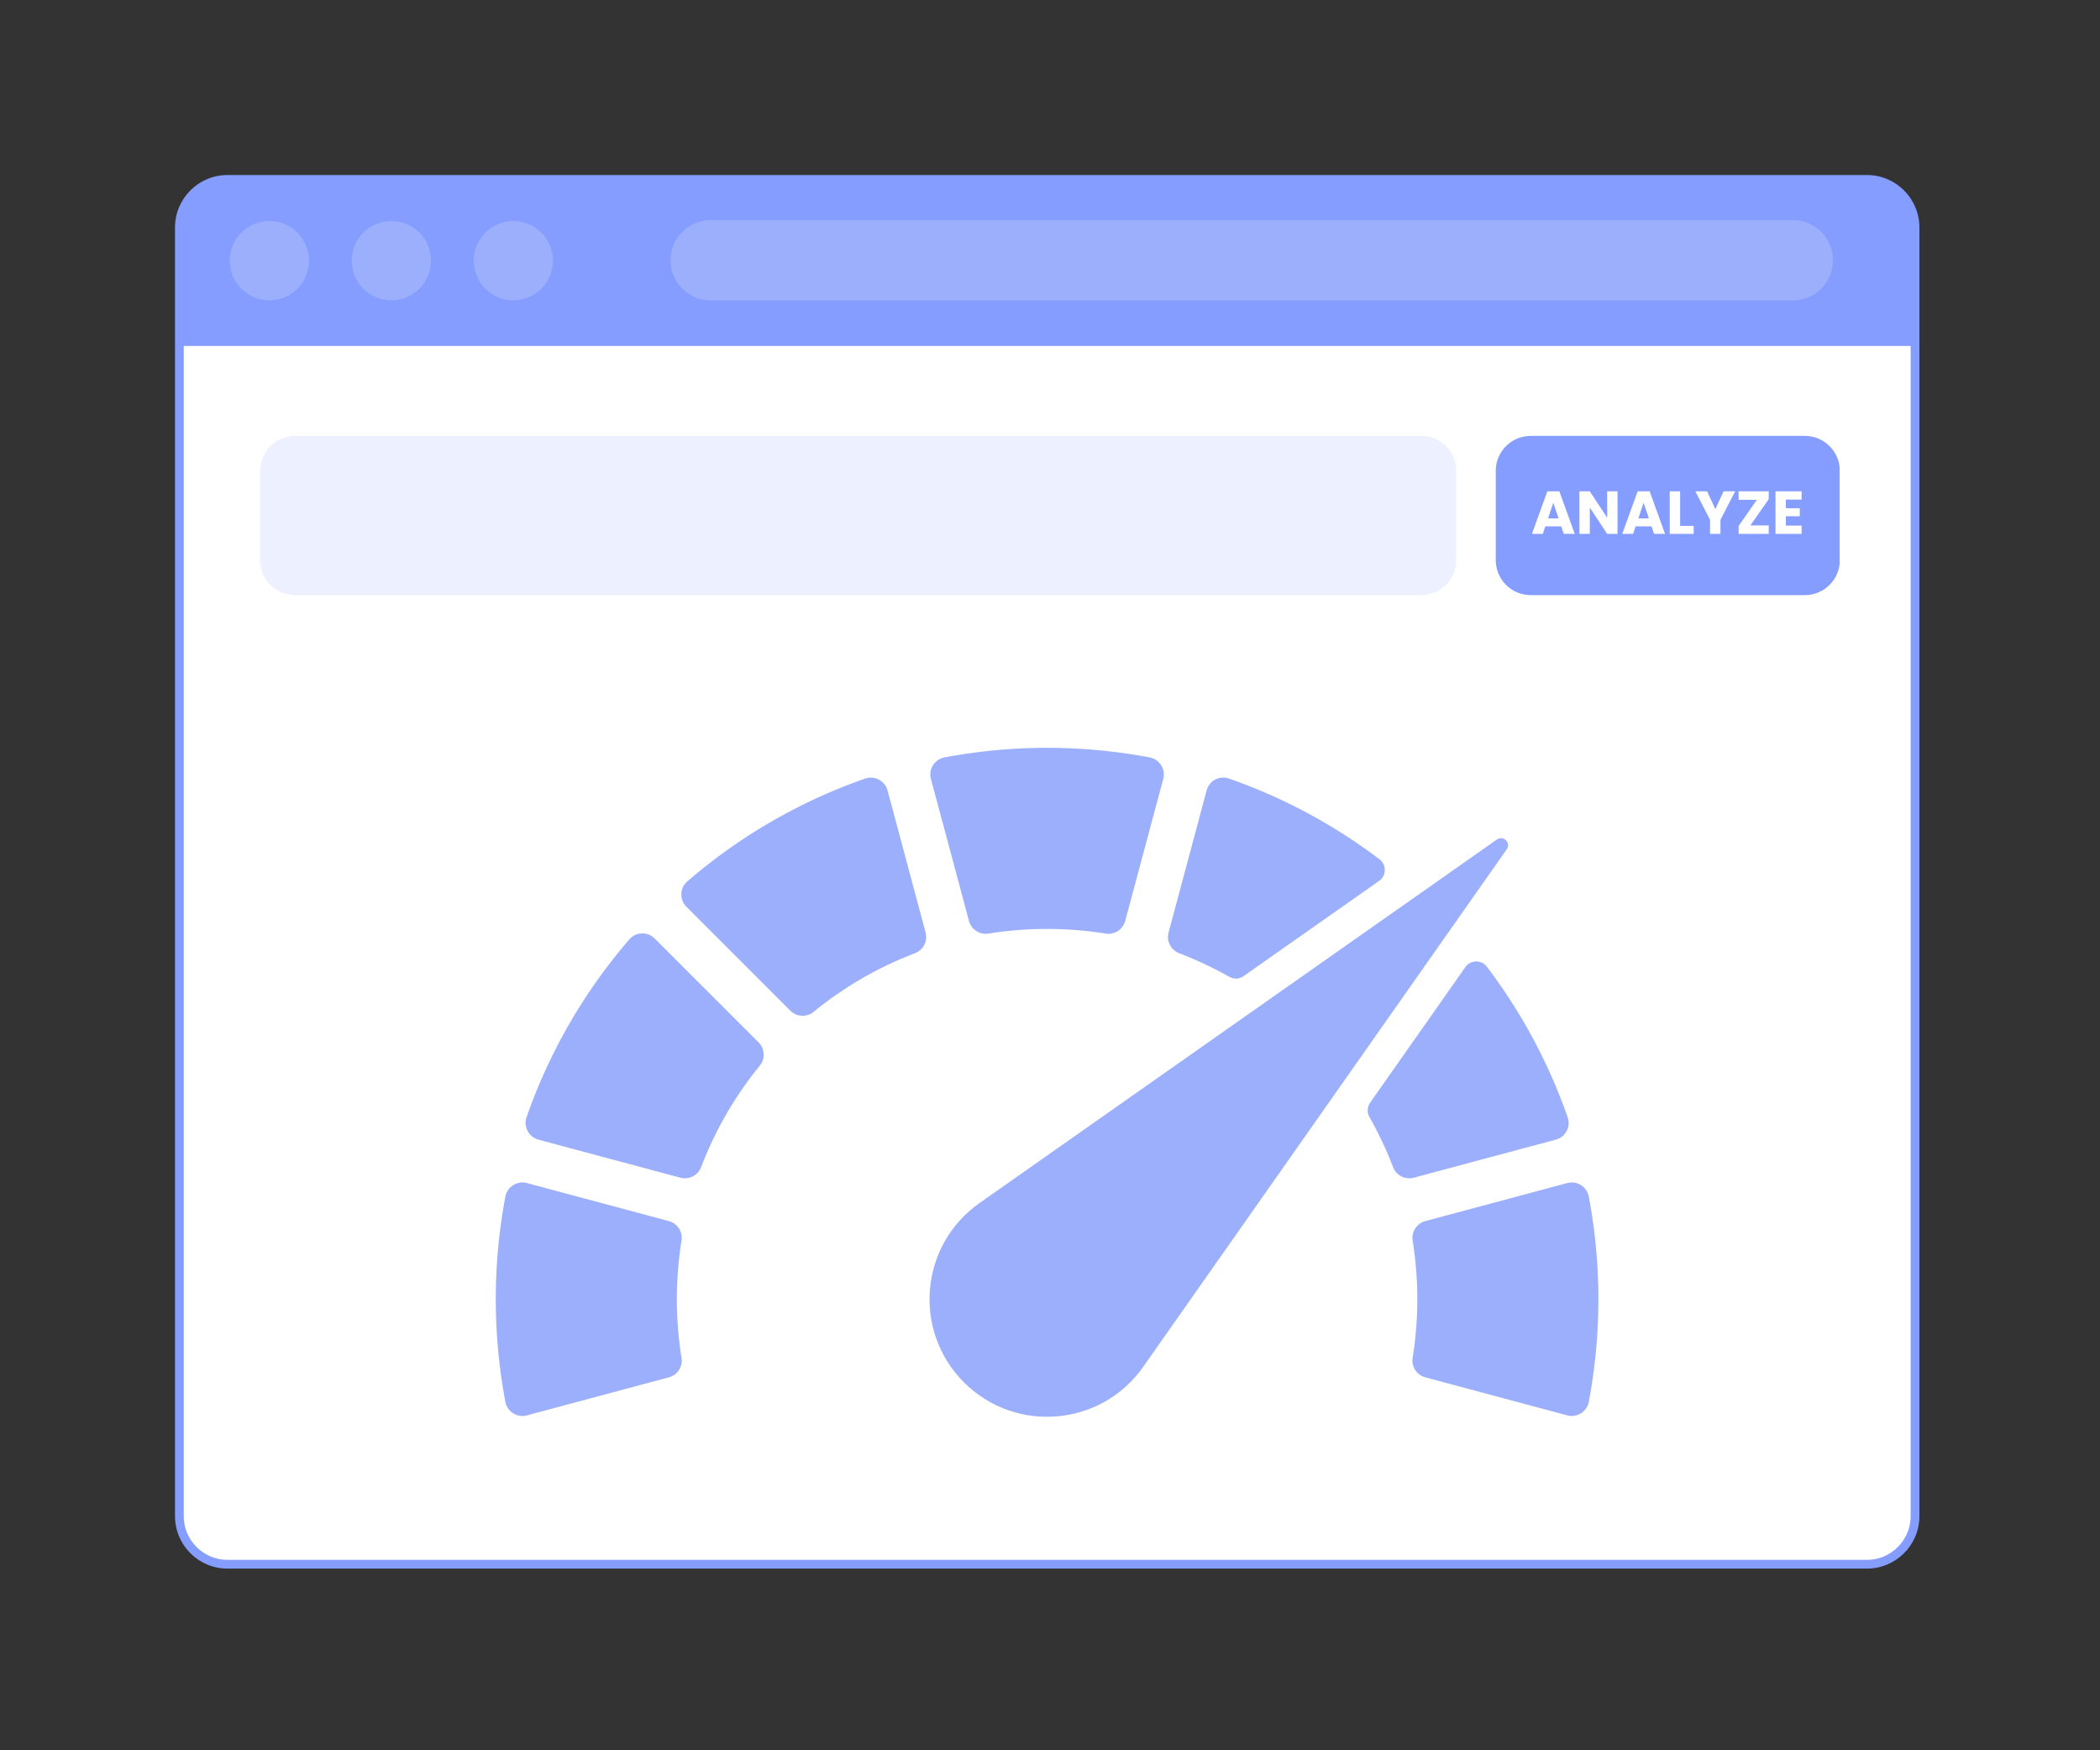 <svg xmlns="http://www.w3.org/2000/svg" width="1200" viewBox="0 0 900 750" height="1000" version="1.0"><rect x="0" y="0" width="900" height="750" fill="#333333" stroke="none"/><defs><clipPath id="a"><path d="M75.621 75.621h746.36v596.215H75.62zm0 0"/></clipPath><clipPath id="b"><path d="M75 97.5v552.148c0 12.426 10.074 22.5 22.5 22.5h702.605c12.426 0 22.5-10.074 22.5-22.5V97.5c0-12.426-10.074-22.5-22.5-22.5H97.5C85.074 75 75 85.074 75 97.5zm0 0"/></clipPath><clipPath id="c"><path d="M98.246 75.746h701.11c12.425 0 22.5 10.074 22.5 22.5v550.656c0 12.426-10.075 22.5-22.5 22.5H98.245c-12.426 0-22.5-10.074-22.5-22.5V98.246c0-12.426 10.074-22.5 22.5-22.5zm0 0"/></clipPath><clipPath id="d"><path d="M75.621 75.621h746.36v73.2H75.62zm0 0"/></clipPath><clipPath id="e"><path d="M75 97.5v552.148c0 12.426 10.074 22.5 22.5 22.5h702.605c12.426 0 22.5-10.074 22.5-22.5V97.5c0-12.426-10.074-22.5-22.5-22.5H97.5C85.074 75 75 85.074 75 97.5zm0 0"/></clipPath><clipPath id="f"><path d="M98.246 75.746h701.11c12.425 0 22.5 10.074 22.5 22.5v550.656c0 12.426-10.075 22.5-22.5 22.5H98.245c-12.426 0-22.5-10.074-22.5-22.5V98.246c0-12.426 10.074-22.5 22.5-22.5zm0 0"/></clipPath><clipPath id="g"><path d="M98 94h35v35H98zm0 0"/></clipPath><clipPath id="h"><path d="M75 97.5v552.148c0 12.426 10.074 22.5 22.5 22.5h702.605c12.426 0 22.5-10.074 22.5-22.5V97.5c0-12.426-10.074-22.5-22.5-22.5H97.5C85.074 75 75 85.074 75 97.5zm0 0"/></clipPath><clipPath id="i"><path d="M98.246 75.746h701.11c12.425 0 22.5 10.074 22.5 22.5v550.656c0 12.426-10.075 22.5-22.5 22.5H98.245c-12.426 0-22.5-10.074-22.5-22.5V98.246c0-12.426 10.074-22.5 22.5-22.5zm0 0"/></clipPath><clipPath id="j"><path d="M150 94h35v35h-35zm0 0"/></clipPath><clipPath id="k"><path d="M75 97.5v552.148c0 12.426 10.074 22.5 22.5 22.5h702.605c12.426 0 22.5-10.074 22.5-22.5V97.5c0-12.426-10.074-22.5-22.5-22.5H97.5C85.074 75 75 85.074 75 97.5zm0 0"/></clipPath><clipPath id="l"><path d="M98.246 75.746h701.11c12.425 0 22.5 10.074 22.5 22.5v550.656c0 12.426-10.075 22.5-22.5 22.5H98.245c-12.426 0-22.5-10.074-22.5-22.5V98.246c0-12.426 10.074-22.5 22.5-22.5zm0 0"/></clipPath><clipPath id="m"><path d="M203 94h34v35h-34zm0 0"/></clipPath><clipPath id="n"><path d="M75 97.5v552.148c0 12.426 10.074 22.5 22.5 22.5h702.605c12.426 0 22.5-10.074 22.5-22.5V97.5c0-12.426-10.074-22.5-22.5-22.5H97.5C85.074 75 75 85.074 75 97.5zm0 0"/></clipPath><clipPath id="o"><path d="M98.246 75.746h701.11c12.425 0 22.5 10.074 22.5 22.5v550.656c0 12.426-10.075 22.5-22.5 22.5H98.245c-12.426 0-22.5-10.074-22.5-22.5V98.246c0-12.426 10.074-22.5 22.5-22.5zm0 0"/></clipPath><clipPath id="p"><path d="M75 75h747.605v597.46H75zm0 0"/></clipPath><clipPath id="q"><path d="M75 97.5v552.148c0 12.426 10.074 22.5 22.5 22.5h702.605c12.426 0 22.5-10.074 22.5-22.5V97.5c0-12.426-10.074-22.5-22.5-22.5H97.5C85.074 75 75 85.074 75 97.5zm0 0"/></clipPath><clipPath id="r"><path d="M75 97.5v552.148c0 12.426 10.074 22.5 22.5 22.5h702.605c12.426 0 22.5-10.074 22.5-22.5V97.5c0-12.426-10.074-22.5-22.5-22.5H97.5C85.074 75 75 85.074 75 97.5zm0 0"/></clipPath><clipPath id="s"><path d="M287.348 94.293h498.257v34.457H287.348zm0 0"/></clipPath><clipPath id="t"><path d="M304.578 94.293h463.766a17.231 17.231 0 0 1 17.23 17.227 17.231 17.231 0 0 1-17.23 17.23H304.578a17.231 17.231 0 0 1-17.23-17.23 17.23 17.23 0 0 1 17.23-17.227zm0 0"/></clipPath><clipPath id="u"><path d="M398 359h249v248.094H398zm0 0"/></clipPath><clipPath id="v"><path d="M111.496 186.777h512.82v68.235h-512.82zm0 0"/></clipPath><clipPath id="w"><path d="M126.496 186.777H609.11c8.286 0 15 6.72 15 15v38.235c0 8.285-6.714 15-15 15H126.496c-8.281 0-15-6.715-15-15v-38.235c0-8.28 6.719-15 15-15zm0 0"/></clipPath><clipPath id="x"><path d="M641.035 186.777H788.7v68.235H641.035zm0 0"/></clipPath><clipPath id="y"><path d="M656.035 186.777h117.469c8.281 0 15 6.72 15 15v38.235c0 8.285-6.719 15-15 15H656.035c-8.285 0-15-6.715-15-15v-38.235c0-8.28 6.715-15 15-15zm0 0"/></clipPath></defs><g clip-path="url(#a)"><g clip-path="url(#b)"><g clip-path="url(#c)"><path fill="#fff" d="M804.578 672.074H93.031c-9.957 0-18.031-8.07-18.031-18.035V93.195c0-9.965 8.074-18.039 18.031-18.039h711.547c9.953 0 18.031 8.074 18.031 18.04v560.843c0 9.965-8.078 18.035-18.03 18.035"/></g></g></g><g clip-path="url(#d)"><g clip-path="url(#e)"><g clip-path="url(#f)"><path fill="#849dff" d="M822.61 148.25H75V93.195c0-9.965 8.074-18.039 18.031-18.039h711.547c9.953 0 18.031 8.074 18.031 18.04v55.054"/></g></g></g><g clip-path="url(#g)"><g clip-path="url(#h)"><g clip-path="url(#i)"><path fill="#9baffd" d="M132.422 111.707c0 9.379-7.61 16.988-16.996 16.988-9.387 0-16.992-7.61-16.992-16.988 0-9.39 7.605-17 16.992-17 9.386 0 16.996 7.61 16.996 17"/></g></g></g><g clip-path="url(#j)"><g clip-path="url(#k)"><g clip-path="url(#l)"><path fill="#9baffd" d="M184.707 111.707c0 9.379-7.61 16.988-16.996 16.988-9.387 0-16.988-7.61-16.988-16.988 0-9.39 7.601-17 16.988-17s16.996 7.61 16.996 17"/></g></g></g><g clip-path="url(#m)"><g clip-path="url(#n)"><g clip-path="url(#o)"><path fill="#9baffd" d="M236.996 111.707c0 9.379-7.61 16.988-16.996 16.988-9.387 0-16.992-7.61-16.992-16.988 0-9.39 7.605-17 16.992-17s16.996 7.61 16.996 17"/></g></g></g><g clip-path="url(#p)"><g clip-path="url(#q)"><g clip-path="url(#r)"><path fill="none" d="M75 97.5v552.148c0 12.426 10.074 22.5 22.5 22.5h702.605c12.426 0 22.5-10.074 22.5-22.5V97.5c0-12.426-10.074-22.5-22.5-22.5H97.5C85.074 75 75 85.074 75 97.5zm0 0" stroke="#849dff" stroke-width="7.5"/></g></g></g><g clip-path="url(#s)"><g clip-path="url(#t)"><path fill="#9baffd" d="M287.348 94.293h498.257v34.457H287.348zm0 0"/></g></g><path fill="#9baffd" d="M380.387 338.746c-1.125-4.191-5.575-6.523-9.672-5.094-27.285 9.524-53.172 24.2-76.149 44.028-3.265 2.816-3.418 7.828-.37 10.875l44.515 44.515c2.695 2.696 6.996 2.926 9.95.52a157.721 157.721 0 0 1 43.487-25.14c3.57-1.364 5.512-5.235 4.52-8.93l-16.281-60.774M280.59 402.164c-3.05-3.05-8.059-2.894-10.875.367-19.828 22.977-34.508 48.864-44.027 76.149-1.434 4.097.898 8.55 5.093 9.672l60.774 16.285c3.695.988 7.566-.95 8.93-4.528a157.618 157.618 0 0 1 25.14-43.484c2.406-2.953 2.176-7.254-.523-9.95l-44.512-44.51M680.922 512.793c-.805-4.27-5.055-6.973-9.25-5.848l-60.82 16.297a7.443 7.443 0 0 0-5.426 8.352 159.663 159.663 0 0 1 0 50.25c-.598 3.758 1.75 7.36 5.426 8.347l60.82 16.297c4.195 1.125 8.445-1.574 9.25-5.847a237.576 237.576 0 0 0 0-87.848M415.273 394.617c.989 3.676 4.594 6.024 8.352 5.422a159.663 159.663 0 0 1 50.25 0 7.439 7.439 0 0 0 8.352-5.422l16.296-60.82c1.125-4.195-1.578-8.445-5.847-9.25a237.576 237.576 0 0 0-87.848 0c-4.273.805-6.973 5.055-5.848 9.25l16.293 60.82M286.652 523.242l-60.82-16.297c-4.2-1.125-8.45 1.578-9.254 5.848a237.743 237.743 0 0 0 0 87.848c.805 4.273 5.055 6.972 9.254 5.847l60.82-16.297a7.44 7.44 0 0 0 5.426-8.347 159.431 159.431 0 0 1 0-50.25 7.44 7.44 0 0 0-5.426-8.352"/><g clip-path="url(#u)"><path fill="#9baffd" d="M641.531 359.723 419.785 515.52c-25.598 17.98-28.777 54.703-6.66 76.824 22.121 22.117 58.844 18.937 76.824-6.66l155.793-221.746c1.95-2.774-1.437-6.16-4.21-4.215"/></g><path fill="#9baffd" d="M505.41 408.473a156.868 156.868 0 0 1 21.492 10.132c1.899 1.079 4.254.934 6.04-.32l58.12-40.832c3.176-2.234 3.227-6.898.133-9.242-19.914-15.09-41.668-26.625-64.402-34.559-4.184-1.457-8.527.817-9.676 5.094l-16.304 60.844c-.993 3.703 1.015 7.512 4.597 8.883M666.723 488.352c4.277-1.149 6.55-5.493 5.093-9.676-7.937-22.738-19.468-44.488-34.562-64.403-2.344-3.093-7.008-3.043-9.238.133l-40.832 58.121c-1.254 1.786-1.399 4.141-.32 6.04a156.651 156.651 0 0 1 10.132 21.492c1.367 3.582 5.18 5.59 8.883 4.597l60.844-16.304"/><g clip-path="url(#v)"><g clip-path="url(#w)"><path fill="#ecf0ff" d="M111.496 186.777h512.555v68.235H111.496zm0 0"/></g></g><g clip-path="url(#x)"><g clip-path="url(#y)"><path fill="#849dff" d="M641.035 186.777H788.43v68.235H641.035zm0 0"/></g></g><path d="M669.097 225.56h-6.812l-1.094 3.219h-4.64l6.593-18.25h5.157l6.593 18.25h-4.703zm-1.14-3.437-2.266-6.688-2.234 6.688zM693.222 228.779h-4.437l-7.438-11.266v11.266h-4.453v-18.25h4.453l7.438 11.312V210.53h4.437zM707.8 225.56h-6.813l-1.093 3.219h-4.641l6.594-18.25h5.156l6.594 18.25h-4.703zm-1.14-3.437-2.266-6.688-2.235 6.688zM720.05 225.341h5.812v3.438h-10.265v-18.25h4.453zM743.651 210.529l-6.312 12.219v6.03h-4.453v-6.03l-6.313-12.22h5.031l3.547 7.641 3.5-7.64zM750.17 225.138h7.86v3.64h-12.907v-3.374l7.797-11.235h-7.797v-3.64h12.907v3.375zM765.38 214.091v3.688h5.953v3.437h-5.953v4h6.735v3.563h-11.188v-18.25h11.188v3.562zm0 0" fill="#fff"/></svg>